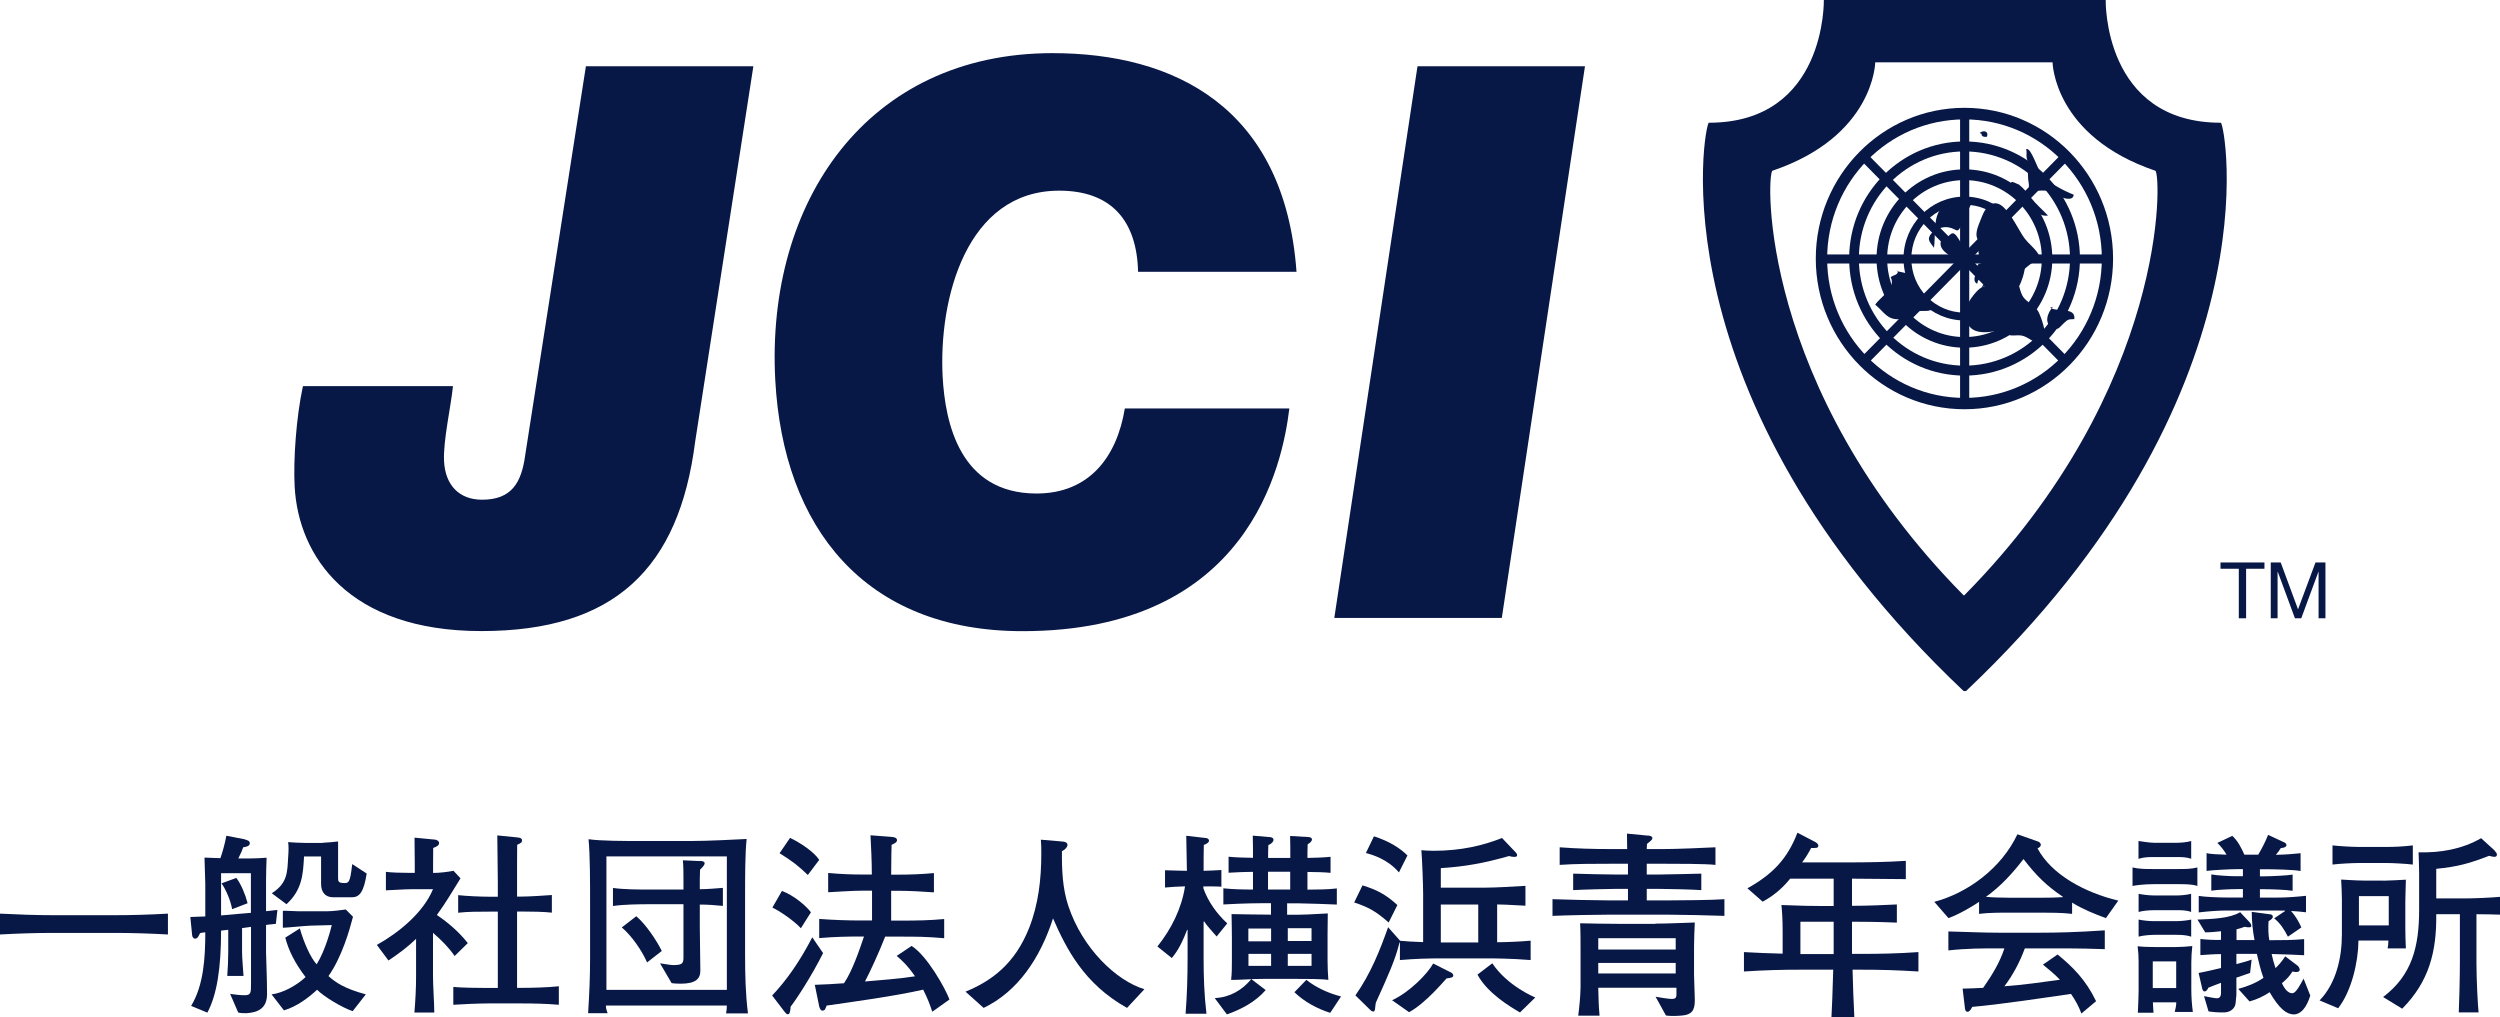 <svg width="86" height="35" viewBox="0 0 86 35" fill="none" xmlns="http://www.w3.org/2000/svg">
<g clip-path="url(#clip0_411_8896)">
<path fill-rule="evenodd" clip-rule="evenodd" d="M67.548 20.479C60.483 13.318 60.764 5.946 60.973 5.873C64.477 4.685 64.508 2.144 64.508 2.144H70.608C70.608 2.144 70.642 4.685 74.142 5.873C74.351 5.942 74.636 13.318 67.571 20.479H67.544M67.548 23.772C56.808 13.604 58.643 4.222 58.784 4.222C62.831 4.222 62.74 0 62.74 0H72.436C72.436 0 72.341 4.222 76.396 4.222C76.537 4.222 78.372 13.604 67.632 23.772H67.548Z" fill="#071746"/>
<path fill-rule="evenodd" clip-rule="evenodd" d="M67.579 7.041C66.568 7.041 65.75 7.87 65.75 8.896C65.75 9.921 66.568 10.754 67.579 10.754C68.59 10.754 69.407 9.921 69.407 8.896C69.407 7.87 68.59 7.041 67.579 7.041ZM69.68 8.896C69.68 10.072 68.742 11.024 67.582 11.024C66.423 11.024 65.481 10.072 65.481 8.896C65.481 7.719 66.423 6.763 67.582 6.763C68.742 6.763 69.68 7.719 69.68 8.896Z" fill="#071746"/>
<path fill-rule="evenodd" clip-rule="evenodd" d="M67.579 6.196C66.108 6.196 64.918 7.403 64.918 8.895C64.918 10.388 66.112 11.595 67.579 11.595C69.046 11.595 70.239 10.384 70.239 8.895C70.239 7.407 69.049 6.196 67.579 6.196ZM70.6 8.895C70.6 10.588 69.247 11.961 67.579 11.961C65.91 11.961 64.553 10.588 64.553 8.895C64.553 7.203 65.906 5.826 67.579 5.826C69.251 5.826 70.6 7.195 70.6 8.895Z" fill="#071746"/>
<path fill-rule="evenodd" clip-rule="evenodd" d="M67.579 5.209C65.572 5.209 63.945 6.864 63.945 8.896C63.945 10.928 65.572 12.578 67.579 12.578C69.585 12.578 71.208 10.931 71.208 8.896C71.208 6.86 69.582 5.209 67.579 5.209ZM71.55 8.896C71.55 11.12 69.772 12.921 67.582 12.921C65.393 12.921 63.611 11.12 63.611 8.896C63.611 6.671 65.389 4.866 67.582 4.866C69.775 4.866 71.55 6.671 71.55 8.896Z" fill="#071746"/>
<path fill-rule="evenodd" clip-rule="evenodd" d="M67.579 4.107C64.971 4.107 62.854 6.251 62.854 8.896C62.854 11.541 64.968 13.688 67.579 13.688C70.189 13.688 72.303 11.541 72.303 8.896C72.303 6.251 70.186 4.107 67.579 4.107ZM72.69 8.896C72.69 11.757 70.402 14.078 67.579 14.078C64.755 14.078 62.463 11.757 62.463 8.896C62.463 6.035 64.755 3.709 67.579 3.709C70.402 3.709 72.69 6.031 72.69 8.896Z" fill="#071746"/>
<path d="M72.508 8.753H62.653V9.065H72.508V8.753Z" fill="#071746"/>
<path d="M67.742 3.91H67.427V13.908H67.742V3.91Z" fill="#071746"/>
<path d="M70.951 5.263L63.982 12.333L64.203 12.557L71.171 5.487L70.951 5.263Z" fill="#071746"/>
<path fill-rule="evenodd" clip-rule="evenodd" d="M64.207 5.267L71.174 12.335L70.957 12.559L63.987 5.487L64.207 5.267Z" fill="#071746"/>
<path d="M23.913 15.196C23.358 19.553 21.143 21.709 16.559 21.709C11.976 21.709 10.265 19.129 10.136 16.738C10.087 15.836 10.189 14.344 10.421 13.284H15.582C15.514 13.974 15.24 15.169 15.275 15.863C15.316 16.684 15.791 17.19 16.582 17.19C17.601 17.19 17.939 16.607 18.068 15.651L20.155 2.279H25.916L23.913 15.196Z" fill="#071746"/>
<path d="M44.353 14.055C44.117 15.994 42.954 21.712 35.175 21.712C29.751 21.712 26.942 18.154 26.669 13.071C26.342 6.933 29.839 1.828 36.205 1.828C40.37 1.828 44.19 3.663 44.6 9.351H39.15C39.108 7.573 38.215 6.559 36.436 6.559C33.24 6.559 32.286 10.28 32.427 12.963C32.514 14.533 33.012 16.977 35.657 16.977C37.463 16.977 38.42 15.728 38.694 14.051H44.353" fill="#071746"/>
<path d="M48.762 2.279H54.523L51.662 21.258H45.9L48.762 2.279Z" fill="#071746"/>
<path fill-rule="evenodd" clip-rule="evenodd" d="M69.885 5.83C69.828 5.71 69.749 5.575 69.722 5.452C69.695 5.344 69.733 5.228 69.699 5.128C69.878 5.055 70.102 5.88 70.254 6.034C70.528 6.32 70.969 6.551 71.334 6.697C71.326 6.94 70.931 6.813 70.809 6.736C70.585 6.593 70.524 6.555 70.228 6.555C70.129 6.555 69.973 6.586 69.885 6.536C69.745 6.455 69.813 6.424 69.787 6.296C69.745 6.077 69.783 5.88 69.718 5.664" fill="#071746"/>
<path fill-rule="evenodd" clip-rule="evenodd" d="M68.175 4.585C68.133 4.685 68.251 4.727 68.354 4.7C68.415 4.511 68.236 4.469 68.107 4.569C68.118 4.577 68.137 4.592 68.149 4.612" fill="#071746"/>
<path fill-rule="evenodd" clip-rule="evenodd" d="M69.513 6.366C69.365 6.35 69.114 6.111 69.182 6.412C69.213 6.559 69.46 6.678 69.559 6.763C69.809 6.987 70.037 7.48 70.452 7.415C70.25 7.203 70.037 7.025 69.859 6.794C69.733 6.632 69.608 6.466 69.441 6.343" fill="#071746"/>
<path fill-rule="evenodd" clip-rule="evenodd" d="M68.289 9.855C68.126 9.836 67.902 10.129 67.814 10.253C67.693 10.415 67.582 10.715 67.617 10.912C67.727 11.606 68.441 11.433 68.909 11.336C69.049 11.633 69.277 11.51 69.528 11.54C69.764 11.575 69.954 11.803 70.167 11.818C70.554 11.841 70.235 10.935 70.117 10.715C69.999 10.499 69.749 10.415 69.608 10.229C69.475 10.044 69.467 9.759 69.353 9.547C69.137 9.146 68.536 9.489 68.285 9.732C68.236 9.782 68.198 9.813 68.179 9.882" fill="#071746"/>
<path fill-rule="evenodd" clip-rule="evenodd" d="M70.619 10.558C70.429 10.758 70.292 11.155 70.634 11.283C70.828 11.356 70.82 11.275 70.992 11.121C71.136 10.989 71.14 10.982 71.356 10.978C71.417 10.542 70.733 10.75 70.528 10.581" fill="#071746"/>
<path fill-rule="evenodd" clip-rule="evenodd" d="M69.281 9.574C69.566 9.335 69.844 9.023 70.197 8.892C70.064 8.553 69.779 8.418 69.585 8.113C69.376 7.789 69.213 7.427 68.947 7.153C68.609 6.81 68.32 7.068 68.175 7.457C68.114 7.623 68.023 7.801 67.997 7.978C67.962 8.198 68.057 8.267 68.171 8.468C67.943 8.579 68.126 8.869 68.156 9.054C67.959 9.065 68.027 9.258 68.016 9.409C67.913 9.47 67.867 9.705 68.016 9.759C68.065 9.505 68.141 9.624 68.247 9.667C68.247 9.667 68.289 9.748 68.32 9.759C68.369 9.786 68.517 9.759 68.574 9.759" fill="#071746"/>
<path fill-rule="evenodd" clip-rule="evenodd" d="M65.222 9.316C65.355 9.362 65.621 9.381 65.731 9.474C65.849 9.578 65.918 9.863 66.032 9.998C66.218 10.218 66.518 10.299 66.465 10.646C66.271 10.75 66.081 10.646 65.91 10.739C65.868 10.762 65.891 10.835 65.845 10.87C65.716 10.959 65.526 10.966 65.382 10.978C64.918 11.02 64.834 10.75 64.508 10.48C64.675 10.218 65.237 9.91 65.04 9.536C65.142 9.447 65.283 9.478 65.29 9.32" fill="#071746"/>
<path fill-rule="evenodd" clip-rule="evenodd" d="M66.529 8.526C66.587 8.117 66.499 7.612 66.716 7.245C66.872 6.968 67.617 6.725 67.921 6.883C67.852 6.844 67.533 7.62 67.506 7.685C67.316 8.086 67.347 7.878 67.027 7.82C66.837 7.785 66.564 7.878 66.438 8.032C66.26 8.248 66.404 8.337 66.533 8.529" fill="#071746"/>
<path fill-rule="evenodd" clip-rule="evenodd" d="M66.86 8.144C66.469 8.599 67.263 8.888 67.552 9.042C67.734 8.726 67.522 8.449 67.362 8.198C67.13 7.832 67.103 8.148 66.841 8.244C66.845 8.271 66.834 8.275 66.815 8.287" fill="#071746"/>
<path d="M77.015 19.565H76.385V19.349H77.897V19.565H77.266V21.269H77.015V19.565Z" fill="#071746"/>
<path d="M78.114 19.349H78.456L79.052 20.961L79.653 19.349H79.995V21.269H79.759V19.673H79.752L79.163 21.269H78.946L78.357 19.673H78.349V21.269H78.114V19.349Z" fill="#071746"/>
<path d="M0 31.429C0.619 31.46 1.231 31.483 1.851 31.483H3.926C4.546 31.483 5.157 31.464 5.777 31.429V32.146C5.157 32.112 4.546 32.092 3.926 32.092H1.851C1.231 32.092 0.619 32.112 0 32.146L0 31.429Z" fill="#071746"/>
<path d="M8.437 28.884C8.491 28.896 8.593 28.923 8.593 29C8.593 29.108 8.487 29.127 8.365 29.147C8.331 29.247 8.312 29.301 8.198 29.532H8.536C8.73 29.532 9.011 29.521 9.171 29.505C9.163 29.586 9.152 30.161 9.152 30.303V31.345C9.3 31.329 9.456 31.31 9.543 31.302L9.49 31.78C9.395 31.796 9.251 31.799 9.152 31.819V32.771C9.152 32.96 9.186 33.608 9.186 34.171C9.186 34.321 9.186 34.691 8.753 34.811C8.586 34.857 8.361 34.873 8.194 34.83L7.917 34.19C8.111 34.217 8.27 34.236 8.411 34.236C8.635 34.236 8.635 34.156 8.635 33.824V31.884C8.529 31.9 8.396 31.919 8.327 31.927V32.744C8.327 32.941 8.361 33.338 8.377 33.573H7.818C7.837 33.296 7.852 33.026 7.852 32.729V31.985C7.772 31.992 7.685 32.004 7.605 32.012C7.605 33.296 7.464 34.213 7.134 34.834L6.575 34.603C7.012 33.882 7.062 32.922 7.062 32.073C6.989 32.077 6.921 32.085 6.883 32.1C6.822 32.22 6.795 32.289 6.708 32.289C6.643 32.289 6.613 32.216 6.609 32.166L6.548 31.545C6.693 31.545 6.887 31.526 7.062 31.526V30.392C7.062 30.238 7.035 29.698 7.035 29.501C7.168 29.501 7.423 29.521 7.582 29.521C7.654 29.312 7.723 29.081 7.787 28.75L8.445 28.877L8.437 28.884ZM7.605 31.491C8.046 31.449 8.384 31.422 8.631 31.402V30.037H7.605V31.491ZM8.13 30.199C8.304 30.434 8.445 30.785 8.517 31.071L7.985 31.275C7.932 30.963 7.753 30.566 7.62 30.388L8.133 30.199H8.13ZM11.238 31.348C11.459 31.348 11.74 31.306 11.896 31.287L12.143 31.537C12.029 31.977 11.763 32.922 11.299 33.577C11.55 33.801 11.854 34.009 12.584 34.206L12.132 34.784C11.771 34.664 11.132 34.279 10.908 34.047C10.634 34.302 10.224 34.622 9.768 34.757L9.342 34.206C9.722 34.163 10.193 33.909 10.512 33.612C10.148 33.134 9.935 32.713 9.813 32.255L10.315 31.938C10.448 32.416 10.684 32.949 10.893 33.172C11.204 32.675 11.387 31.931 11.413 31.823L10.687 31.842C10.456 31.85 9.897 31.911 9.73 31.915V31.333C9.851 31.325 10.144 31.348 10.273 31.348H11.238ZM11.098 28.992C11.193 28.992 11.539 28.958 11.63 28.946V30.18C11.63 30.315 11.63 30.377 11.843 30.377C11.998 30.377 12.044 30.365 12.116 29.725L12.614 30.049C12.515 30.685 12.367 30.866 12.109 30.866H11.459C11.178 30.866 11.045 30.677 11.045 30.407V29.463H10.459C10.425 30.064 10.402 30.604 9.855 31.105L9.35 30.728C9.904 30.377 9.882 29.98 9.912 29.498C9.927 29.32 9.935 29.104 9.912 28.969C10.11 28.981 10.296 28.996 10.486 28.996H11.098V28.992Z" fill="#071746"/>
<path d="M14.974 28.884C15.02 28.892 15.104 28.927 15.104 29C15.104 29.066 15.054 29.116 14.902 29.17C14.902 29.347 14.898 29.52 14.898 29.698V30.029C15.13 30.029 15.393 29.995 15.601 29.956L15.841 30.215C15.575 30.646 15.32 31.078 15.028 31.476C15.427 31.745 15.795 32.065 16.092 32.443L15.639 32.887C15.431 32.582 15.172 32.328 14.895 32.089V33.554C14.895 33.912 14.936 34.479 14.94 34.83H14.256C14.29 34.417 14.313 34.005 14.313 33.589V32.297C14.036 32.567 13.701 32.817 13.363 33.041L12.964 32.505C13.705 32.092 14.556 31.406 14.895 30.589H14.15C13.903 30.589 13.462 30.623 13.275 30.627V29.991C13.462 30.018 13.834 30.026 14.047 30.026H14.268V29.706C14.268 29.409 14.26 29.112 14.26 28.815L14.971 28.884H14.974ZM17.791 28.807C17.87 28.811 17.958 28.834 17.958 28.907C17.958 28.981 17.92 29 17.791 29.062C17.787 29.204 17.787 29.933 17.787 30.365V30.843H17.912C18.216 30.843 18.71 30.808 18.984 30.789V31.395C18.726 31.364 18.266 31.356 17.912 31.356H17.787V33.982H17.977C18.296 33.982 18.817 33.97 19.224 33.928V34.564C18.805 34.529 18.384 34.518 17.965 34.518H16.78C16.487 34.518 15.86 34.545 15.594 34.564V33.951C15.86 33.978 16.487 33.986 16.78 33.986H17.125V31.36H16.833C16.487 31.36 16.08 31.36 15.761 31.398V30.793C16.027 30.824 16.54 30.847 16.833 30.847H17.125V30.373C17.125 29.948 17.11 29.285 17.107 28.738L17.791 28.807Z" fill="#071746"/>
<path d="M23.735 28.931C24.381 28.931 25.35 28.877 25.684 28.861C25.631 29.355 25.631 30.172 25.631 30.828V32.856C25.631 33.531 25.646 34.202 25.73 34.861H24.977C24.993 34.772 25.004 34.68 25.004 34.591H20.843C20.843 34.684 20.869 34.772 20.903 34.853H20.231C20.272 34.233 20.299 33.604 20.299 32.976V31.071C20.299 30.334 20.299 29.42 20.246 28.869C20.672 28.931 21.492 28.931 22.108 28.931H23.735ZM20.861 34.051H25.004V29.459H20.861V34.051ZM24.073 29.613C24.153 29.621 24.24 29.633 24.24 29.694C24.24 29.748 24.198 29.802 24.081 29.918C24.081 30.034 24.073 30.142 24.073 30.257V30.589C24.347 30.589 24.7 30.554 24.867 30.543V31.163C24.609 31.136 24.339 31.117 24.073 31.117V31.888C24.073 32.389 24.092 32.895 24.092 33.392C24.092 33.67 23.932 33.839 23.416 33.839C23.286 33.839 23.188 33.832 23.104 33.82L22.705 33.138C22.743 33.141 23.062 33.199 23.157 33.199C23.465 33.199 23.511 33.145 23.511 32.941V31.105H22.313C21.986 31.105 21.432 31.113 21.086 31.167V30.546C21.473 30.6 21.998 30.6 22.313 30.6H23.511V30.253C23.511 30.03 23.511 29.814 23.491 29.594L24.077 29.621L24.073 29.613ZM21.888 31.518C22.215 31.796 22.579 32.336 22.766 32.713L22.26 33.107C22.074 32.686 21.728 32.189 21.39 31.904L21.888 31.518Z" fill="#071746"/>
<path d="M28.314 32.787C27.927 33.558 27.421 34.341 27.197 34.63C27.189 34.777 27.171 34.892 27.102 34.892C27.056 34.892 27.022 34.846 26.98 34.792L26.562 34.245C27.06 33.72 27.516 33.068 27.942 32.243L28.314 32.787ZM26.897 30.647C27.311 30.801 27.737 31.167 27.896 31.383L27.55 31.931C27.296 31.653 26.771 31.31 26.57 31.221L26.897 30.651V30.647ZM27.178 28.823C27.516 28.981 27.999 29.301 28.181 29.579L27.79 30.099C27.471 29.791 27.243 29.613 26.817 29.351L27.178 28.823ZM32.069 34.8C31.997 34.584 31.925 34.376 31.758 34.044C30.773 34.268 29.329 34.464 28.436 34.592C28.387 34.726 28.375 34.765 28.288 34.765C28.235 34.765 28.2 34.696 28.181 34.622L28.029 33.878C28.383 33.863 28.713 33.851 29.033 33.824C29.31 33.419 29.553 32.718 29.721 32.216H29.614C29.181 32.216 28.713 32.224 28.181 32.27V31.611C28.672 31.649 29.219 31.665 29.614 31.665H29.998V30.639H29.706C29.272 30.639 28.846 30.678 28.489 30.693V30.03C28.907 30.069 29.287 30.084 29.706 30.084H29.991C29.991 29.598 29.964 29.124 29.945 28.734L30.656 28.788C30.777 28.796 30.857 28.823 30.857 28.904C30.857 28.977 30.762 29.02 30.671 29.062C30.656 29.498 30.663 29.826 30.656 30.088H30.903C31.317 30.088 31.72 30.072 32.127 30.034V30.697C31.731 30.67 31.305 30.643 30.903 30.643H30.656V31.669H31.032C31.537 31.669 31.982 31.661 32.48 31.615V32.274C31.853 32.22 31.496 32.22 31.032 32.22H30.45C30.226 32.791 29.933 33.423 29.755 33.763C30.329 33.709 30.861 33.681 31.477 33.585C31.199 33.18 30.99 33.007 30.846 32.883L31.359 32.54C31.895 32.876 32.526 34.013 32.662 34.383L32.069 34.804V34.8Z" fill="#071746"/>
<path d="M38.77 34.672C37.284 33.843 36.676 32.625 36.224 31.592C35.783 32.961 35.011 34.109 33.837 34.672L33.214 34.113C34.107 33.747 34.912 33.161 35.403 31.919C35.722 31.11 35.821 30.238 35.821 29.371C35.821 29.209 35.821 29.047 35.806 28.885L36.531 28.947C36.645 28.954 36.721 28.985 36.721 29.066C36.721 29.128 36.657 29.224 36.531 29.278C36.524 29.914 36.55 30.554 36.748 31.156C37.234 32.629 38.401 33.736 39.367 34.029L38.766 34.676L38.77 34.672Z" fill="#071746"/>
<path d="M41.856 32.22C41.704 32.042 41.51 31.838 41.419 31.692L41.404 31.707V32.968C41.404 33.596 41.423 34.206 41.502 34.873H40.784C40.834 34.236 40.853 33.608 40.853 32.975V31.985H40.837C40.704 32.328 40.552 32.675 40.309 32.956L39.815 32.559C40.294 31.958 40.647 31.256 40.765 30.492H40.723C40.575 30.492 40.176 30.519 40.077 30.531V29.937C40.332 29.941 40.575 29.956 40.83 29.956C40.83 29.817 40.815 29.166 40.807 28.75L41.495 28.83C41.548 28.838 41.59 28.869 41.59 28.923C41.59 28.977 41.51 29.031 41.411 29.066C41.404 29.363 41.404 29.66 41.404 29.956C41.499 29.956 41.917 29.937 42.016 29.929V30.504C41.902 30.492 41.666 30.492 41.495 30.492H41.396V30.558C41.563 31.024 41.856 31.429 42.217 31.765L41.848 32.22H41.856ZM43.722 28.803C43.768 28.811 43.809 28.842 43.809 28.884C43.809 28.95 43.752 29.019 43.631 29.073C43.623 29.224 43.623 29.363 43.623 29.513H44.387C44.387 29.262 44.387 29.008 44.38 28.757L45.029 28.796C45.083 28.796 45.132 28.838 45.132 28.873C45.132 28.934 45.071 28.996 44.984 29.043C44.976 29.197 44.976 29.359 44.976 29.513C45.254 29.505 45.524 29.501 45.771 29.474V30.026C45.596 30.006 45.231 29.995 44.976 29.995V30.604C45.315 30.6 45.687 30.6 45.987 30.562V31.117C45.866 31.109 44.908 31.075 44.684 31.075H44.277V31.468C44.737 31.476 45.212 31.449 45.676 31.422C45.676 31.657 45.668 31.892 45.668 32.127V33.033C45.668 33.253 45.679 33.5 45.695 33.708C45.459 33.673 44.881 33.673 44.482 33.673H43.505C43.353 33.673 43.194 33.681 43.061 33.681V33.693L43.54 34.059C43.186 34.464 42.707 34.718 42.206 34.896L41.788 34.337C42.327 34.302 42.726 34.059 43.042 33.685C42.821 33.693 42.514 33.712 42.35 33.708C42.377 33.492 42.377 33.269 42.377 33.045V32.247C42.377 31.965 42.369 31.707 42.365 31.445C42.517 31.452 43.589 31.464 43.722 31.464V31.071H43.369C43.304 31.071 42.855 31.071 42.084 31.113V30.558C42.422 30.593 42.761 30.6 43.103 30.6V29.991C42.757 29.995 42.612 30.003 42.263 30.022V29.471C42.544 29.501 42.825 29.501 43.103 29.509C43.103 29.251 43.103 29.004 43.095 28.746L43.722 28.8V28.803ZM42.943 32.382H43.726V31.942H42.943V32.382ZM42.947 33.226H43.726V32.814H42.947V33.226ZM43.62 30.6H44.383V29.987H43.62V30.6ZM44.3 32.37H45.117V31.931H44.3V32.37ZM44.3 33.226H45.117V32.814H44.3V33.226ZM44.938 33.708C45.292 33.986 45.706 34.167 46.132 34.279L45.759 34.842C45.299 34.695 44.874 34.464 44.528 34.132L44.938 33.708Z" fill="#071746"/>
<path d="M46.873 30.458C47.352 30.605 47.663 30.762 48.07 31.133L47.77 31.734C47.329 31.345 47.078 31.21 46.584 31.044L46.869 30.458H46.873ZM48.169 32.363C48.423 32.382 48.538 32.397 48.956 32.409V30.739C48.956 30.458 48.921 29.509 48.895 29.247C48.997 29.255 49.119 29.267 49.313 29.267C50.267 29.267 51.019 29.085 51.669 28.827L52.095 29.274C52.129 29.309 52.19 29.363 52.19 29.421C52.19 29.502 52.03 29.482 51.909 29.448C51.057 29.691 50.404 29.81 49.564 29.864V30.535H51.111C51.403 30.535 52.084 30.5 52.475 30.473V31.156C51.844 31.121 51.643 31.113 51.502 31.113V32.413C51.734 32.413 52.296 32.394 52.654 32.359V33.026C52.015 32.972 51.373 32.968 51.141 32.968H49.655C49.115 32.968 48.697 32.98 48.157 33.026V32.424H48.142C48.002 33.007 47.762 33.535 47.329 34.491C47.295 34.645 47.321 34.796 47.242 34.796C47.181 34.796 47.143 34.749 47.101 34.707L46.626 34.241C47.158 33.485 47.477 32.671 47.751 31.896L48.157 32.355L48.169 32.363ZM47.264 28.769C47.804 28.943 48.169 29.182 48.416 29.428L48.123 30.011C47.736 29.552 47.203 29.401 46.987 29.344L47.264 28.769ZM47.884 34.41C48.48 34.14 49.115 33.492 49.301 33.145L49.906 33.45C49.959 33.477 49.993 33.512 49.993 33.558C49.993 33.624 49.913 33.639 49.761 33.658C49.689 33.728 49.054 34.503 48.473 34.819L47.884 34.406V34.41ZM50.852 31.117H49.564V32.421H50.852V31.117ZM52.285 34.827C51.95 34.63 51.171 34.171 50.825 33.527L51.335 33.138C51.859 33.92 52.779 34.298 52.813 34.314L52.289 34.827H52.285Z" fill="#071746"/>
<path d="M56.694 28.742C56.754 28.75 56.842 28.765 56.842 28.834C56.842 28.896 56.728 28.969 56.656 29.031C56.656 29.093 56.648 29.147 56.648 29.208H57.229C57.648 29.208 58.658 29.166 59.012 29.147V29.752C58.685 29.713 57.674 29.713 57.229 29.713H56.648V30.084H57.055C57.374 30.084 58.271 30.057 58.525 30.053V30.62C58.271 30.6 57.37 30.577 57.055 30.577H56.648V30.974H57.347C57.765 30.974 58.951 30.963 59.32 30.932V31.506C58.966 31.491 57.765 31.464 57.347 31.464H55.379C54.919 31.464 53.801 31.487 53.406 31.506V30.932C53.779 30.947 54.938 30.974 55.379 30.974H56.002V30.577H55.587C55.329 30.577 54.341 30.604 54.117 30.62V30.053C54.356 30.064 55.337 30.084 55.587 30.084H56.002V29.713H55.443C54.865 29.713 54.185 29.713 53.653 29.752V29.147C54.246 29.193 54.843 29.208 55.443 29.208H55.975C55.975 29.031 55.968 28.85 55.968 28.676L56.694 28.746V28.742ZM56.952 31.773C57.309 31.773 57.948 31.746 58.301 31.734C58.29 32.012 58.275 32.282 58.275 32.551V33.531C58.275 33.747 58.301 34.163 58.301 34.422C58.301 34.761 58.191 34.907 57.864 34.934C57.708 34.95 57.465 34.958 57.309 34.934L56.952 34.287C57.024 34.302 57.389 34.364 57.511 34.364C57.625 34.364 57.67 34.329 57.67 34.209V33.978H54.98C54.987 34.318 54.995 34.626 55.025 34.938H54.291C54.333 34.614 54.364 34.291 54.371 33.967V32.713C54.371 32.393 54.371 31.996 54.356 31.761C54.702 31.769 55.303 31.78 55.629 31.78H56.948L56.952 31.773ZM54.98 32.663H57.644V32.274H54.98V32.663ZM54.98 33.488H57.644V33.126H54.98V33.488Z" fill="#071746"/>
<path d="M60.11 30.558C60.962 30.084 61.482 29.559 61.832 28.645L62.451 28.969C62.489 28.989 62.55 29.035 62.55 29.089C62.55 29.185 62.455 29.17 62.303 29.17C62.212 29.351 62.09 29.54 61.992 29.667H63.462C64.26 29.667 64.899 29.656 65.56 29.613V30.242C65.04 30.234 64.222 30.234 63.709 30.226V31.16C64.283 31.16 64.842 31.133 65.252 31.113V31.738C64.587 31.711 64.135 31.707 63.709 31.707V32.814H63.968C64.686 32.814 65.279 32.802 65.994 32.752V33.419C65.215 33.373 64.736 33.357 63.968 33.357H63.728C63.736 33.751 63.763 34.507 63.789 34.992H63.002C63.018 34.711 63.044 34.075 63.063 33.357H61.992C61.273 33.357 60.711 33.373 59.992 33.419V32.752C60.399 32.779 60.832 32.791 61.323 32.806V32.039C61.323 31.634 61.304 31.356 61.281 31.133C61.965 31.16 62.334 31.167 62.699 31.167H63.078V30.226H61.581C61.323 30.55 61.003 30.82 60.635 31.017L60.103 30.55L60.11 30.558ZM61.934 32.821H63.078V31.707H61.934V32.821Z" fill="#071746"/>
<path d="M66.537 31.024C67.689 30.72 68.848 29.868 69.399 28.699L70.091 28.942C70.151 28.961 70.205 29.004 70.205 29.062C70.205 29.116 70.144 29.162 70.091 29.185C70.577 30.095 71.721 30.704 72.869 30.982L72.443 31.583C72.044 31.437 71.645 31.275 71.28 31.051V31.437C70.946 31.395 70.459 31.395 70.216 31.395H69.144C68.806 31.395 68.399 31.395 68.08 31.437V31.024C67.864 31.171 67.404 31.448 67.027 31.583L66.541 31.024H66.537ZM70.779 32.833C71.299 33.257 71.751 33.704 72.105 34.441L71.6 34.865C71.512 34.622 71.387 34.398 71.242 34.19C70.311 34.325 68.837 34.549 67.844 34.637C67.791 34.753 67.731 34.807 67.685 34.807C67.635 34.807 67.605 34.761 67.597 34.707L67.514 34.009C67.749 34.001 67.996 33.997 68.221 33.982C68.517 33.558 68.791 33.118 68.951 32.624H68.704C68.225 32.624 67.658 32.624 67.024 32.694V32.042C67.651 32.058 68.251 32.085 68.749 32.085H70.201C70.752 32.085 71.451 32.069 72.405 32.004V32.651C71.459 32.617 70.752 32.624 70.216 32.624H69.654C69.483 33.091 69.247 33.538 68.951 33.928C69.661 33.874 70.163 33.797 70.862 33.704C70.68 33.508 70.475 33.346 70.277 33.184L70.782 32.833H70.779ZM70.212 30.882C70.471 30.882 70.714 30.878 70.965 30.862V30.851C70.418 30.481 70.06 30.141 69.608 29.551C69.236 30.037 68.817 30.496 68.316 30.851C68.502 30.87 68.817 30.882 69.141 30.882H70.212Z" fill="#071746"/>
<path d="M73.363 29.841C73.58 29.895 73.831 29.895 74.055 29.895H74.925C75.165 29.895 75.374 29.895 75.59 29.841V30.477C75.415 30.415 75.157 30.415 74.944 30.415H74.104C73.773 30.415 73.485 30.45 73.359 30.477V29.841H73.363ZM73.542 34.842C73.553 34.587 73.568 34.252 73.568 34.086V33.072C73.568 32.895 73.557 32.721 73.534 32.551C73.686 32.571 73.941 32.578 74.108 32.578H74.861C75.028 32.578 75.24 32.563 75.415 32.544C75.393 32.74 75.381 32.929 75.381 33.114V34.036C75.381 34.298 75.4 34.557 75.434 34.811H74.811C74.838 34.703 74.864 34.587 74.864 34.48H74.059C74.059 34.603 74.078 34.715 74.081 34.838H73.546L73.542 34.842ZM73.568 28.931C73.701 28.95 73.956 28.992 74.112 28.992H74.857C75.016 28.992 75.218 28.977 75.377 28.931V29.544C75.218 29.482 75.039 29.482 74.857 29.482H74.119C73.941 29.482 73.758 29.482 73.564 29.544V28.931H73.568ZM73.568 30.747C73.648 30.766 73.903 30.805 74.135 30.805H74.861C75.001 30.805 75.241 30.785 75.374 30.747V31.372C75.218 31.31 75.039 31.31 74.861 31.31H74.146C73.914 31.31 73.713 31.329 73.568 31.372V30.747ZM73.568 31.634C73.743 31.669 73.941 31.688 74.112 31.688H74.857C75.024 31.688 75.263 31.661 75.377 31.634V32.22C75.21 32.166 75.039 32.158 74.857 32.158H74.127C73.967 32.158 73.724 32.178 73.568 32.22V31.634ZM74.861 33.072H74.055V33.99H74.861V33.072ZM79.474 34.248C79.341 34.68 79.136 34.896 78.908 34.896C78.657 34.896 78.403 34.695 78.076 34.132C77.863 34.275 77.627 34.383 77.384 34.449L76.996 34.017C77.3 33.936 77.601 33.82 77.863 33.639C77.764 33.369 77.7 33.091 77.635 32.814H76.932V33.165C77.11 33.118 77.308 33.068 77.456 33.01L77.403 33.469C77.259 33.516 77.076 33.585 76.932 33.631V34.198C76.932 34.287 76.909 34.395 76.909 34.464C76.909 34.664 76.749 34.823 76.514 34.827C76.339 34.834 76.111 34.815 75.974 34.792L75.818 34.267C75.921 34.287 76.191 34.341 76.259 34.341C76.35 34.341 76.403 34.287 76.403 34.152V33.809C76.259 33.862 76.111 33.916 75.966 33.978C75.94 34.044 75.898 34.105 75.833 34.105C75.78 34.105 75.754 34.017 75.746 33.963L75.632 33.469C75.845 33.434 76.172 33.353 76.403 33.3V32.821C76.153 32.821 75.948 32.841 75.693 32.856V32.301C75.932 32.328 76.164 32.339 76.403 32.332V32.035C76.221 32.054 76.039 32.073 75.86 32.073L75.594 31.634C76.096 31.614 76.708 31.595 77.061 31.379L77.38 31.719C77.418 31.757 77.445 31.811 77.445 31.854C77.445 31.9 77.384 31.919 77.213 31.881C77.126 31.919 76.993 31.954 76.936 31.969V32.339H77.555C77.494 32.016 77.46 31.692 77.46 31.368L78.118 31.456C78.152 31.464 78.186 31.491 78.186 31.537C78.186 31.572 78.14 31.638 78.038 31.688C78.023 31.904 78.03 32.166 78.064 32.343C78.456 32.343 78.897 32.343 79.262 32.305V32.86C79.182 32.852 78.323 32.818 78.144 32.818C78.178 32.98 78.224 33.142 78.277 33.303C78.365 33.215 78.475 33.111 78.612 32.898L79.037 33.219C79.075 33.253 79.11 33.307 79.11 33.365C79.11 33.419 79.03 33.465 78.862 33.419C78.737 33.608 78.692 33.65 78.498 33.824C78.619 34.075 78.73 34.167 78.859 34.167C78.977 34.167 79.129 33.878 79.243 33.666L79.474 34.248ZM78.703 32.22C78.581 31.977 78.437 31.753 78.232 31.591L78.604 31.341V31.325C78.471 31.325 78.338 31.322 78.205 31.322H76.582C76.316 31.322 75.955 31.349 75.636 31.387V30.82C75.852 30.855 76.316 30.874 76.559 30.874H77.156V30.585H76.962C76.704 30.585 76.217 30.612 76.069 30.639V30.08C76.236 30.115 76.708 30.142 76.909 30.142H77.156V29.899H76.951C76.719 29.899 76.069 29.933 75.906 29.96V29.347C76.039 29.386 76.365 29.393 76.594 29.401C76.506 29.251 76.4 29.116 76.278 28.996L76.791 28.753C76.981 28.927 77.103 29.166 77.206 29.401H77.684C77.81 29.185 77.931 28.954 78.023 28.719L78.6 28.989C78.631 29.008 78.653 29.035 78.653 29.077C78.653 29.12 78.6 29.166 78.46 29.174C78.406 29.262 78.346 29.343 78.289 29.405C78.65 29.397 78.832 29.382 79.14 29.351V29.964C78.954 29.918 78.205 29.902 77.954 29.902H77.741V30.145H77.901C78.125 30.145 78.749 30.115 78.866 30.084V30.643C78.68 30.608 78.121 30.589 77.89 30.589H77.741V30.878H78.262C78.684 30.878 78.984 30.851 79.326 30.816V31.383C79.174 31.364 78.973 31.345 78.813 31.337C78.961 31.507 79.079 31.703 79.167 31.904L78.707 32.22H78.703Z" fill="#071746"/>
<path d="M81.983 30.296C82.139 30.296 82.621 30.269 82.762 30.261C82.758 30.516 82.743 30.832 82.743 31.036V31.9C82.743 32.143 82.75 32.386 82.762 32.625H82.135C82.15 32.536 82.161 32.444 82.161 32.355H81.131C81.124 33.099 80.892 34.098 80.432 34.684L79.794 34.414C80.36 33.832 80.561 32.949 80.561 32.151V30.932C80.561 30.743 80.546 30.419 80.535 30.257C80.63 30.261 81.063 30.292 81.329 30.292H81.987L81.983 30.296ZM82.07 29.135C82.382 29.135 82.693 29.12 83.001 29.081V29.741C82.785 29.714 82.317 29.687 82.07 29.687H81.166C80.9 29.687 80.444 29.714 80.238 29.741V29.081C80.451 29.108 80.922 29.135 81.166 29.135H82.07ZM81.147 31.834H82.173V30.828H81.147V31.834ZM85.814 29.27C85.852 29.301 85.894 29.351 85.894 29.394C85.894 29.448 85.867 29.475 85.81 29.475C85.753 29.475 85.688 29.455 85.624 29.44C84.978 29.691 84.544 29.818 83.807 29.887V30.905H84.845C85.133 30.905 85.711 30.878 86.004 30.851V31.464C85.856 31.456 85.365 31.449 85.19 31.449V33.13C85.19 33.697 85.236 34.568 85.263 34.827H84.582C84.594 34.584 84.62 33.678 84.62 33.095V31.449H83.807C83.822 32.74 83.56 33.766 82.636 34.699L81.979 34.298C82.978 33.542 83.218 32.563 83.218 31.287V30.022C83.218 29.787 83.203 29.475 83.199 29.32C83.951 29.34 84.696 29.212 85.35 28.834L85.825 29.266L85.814 29.27Z" fill="#071746"/>
</g>
<defs>
<clipPath id="clip0_411_8896">
<rect width="86" height="35" fill="white"/>
</clipPath>
</defs>
</svg>
